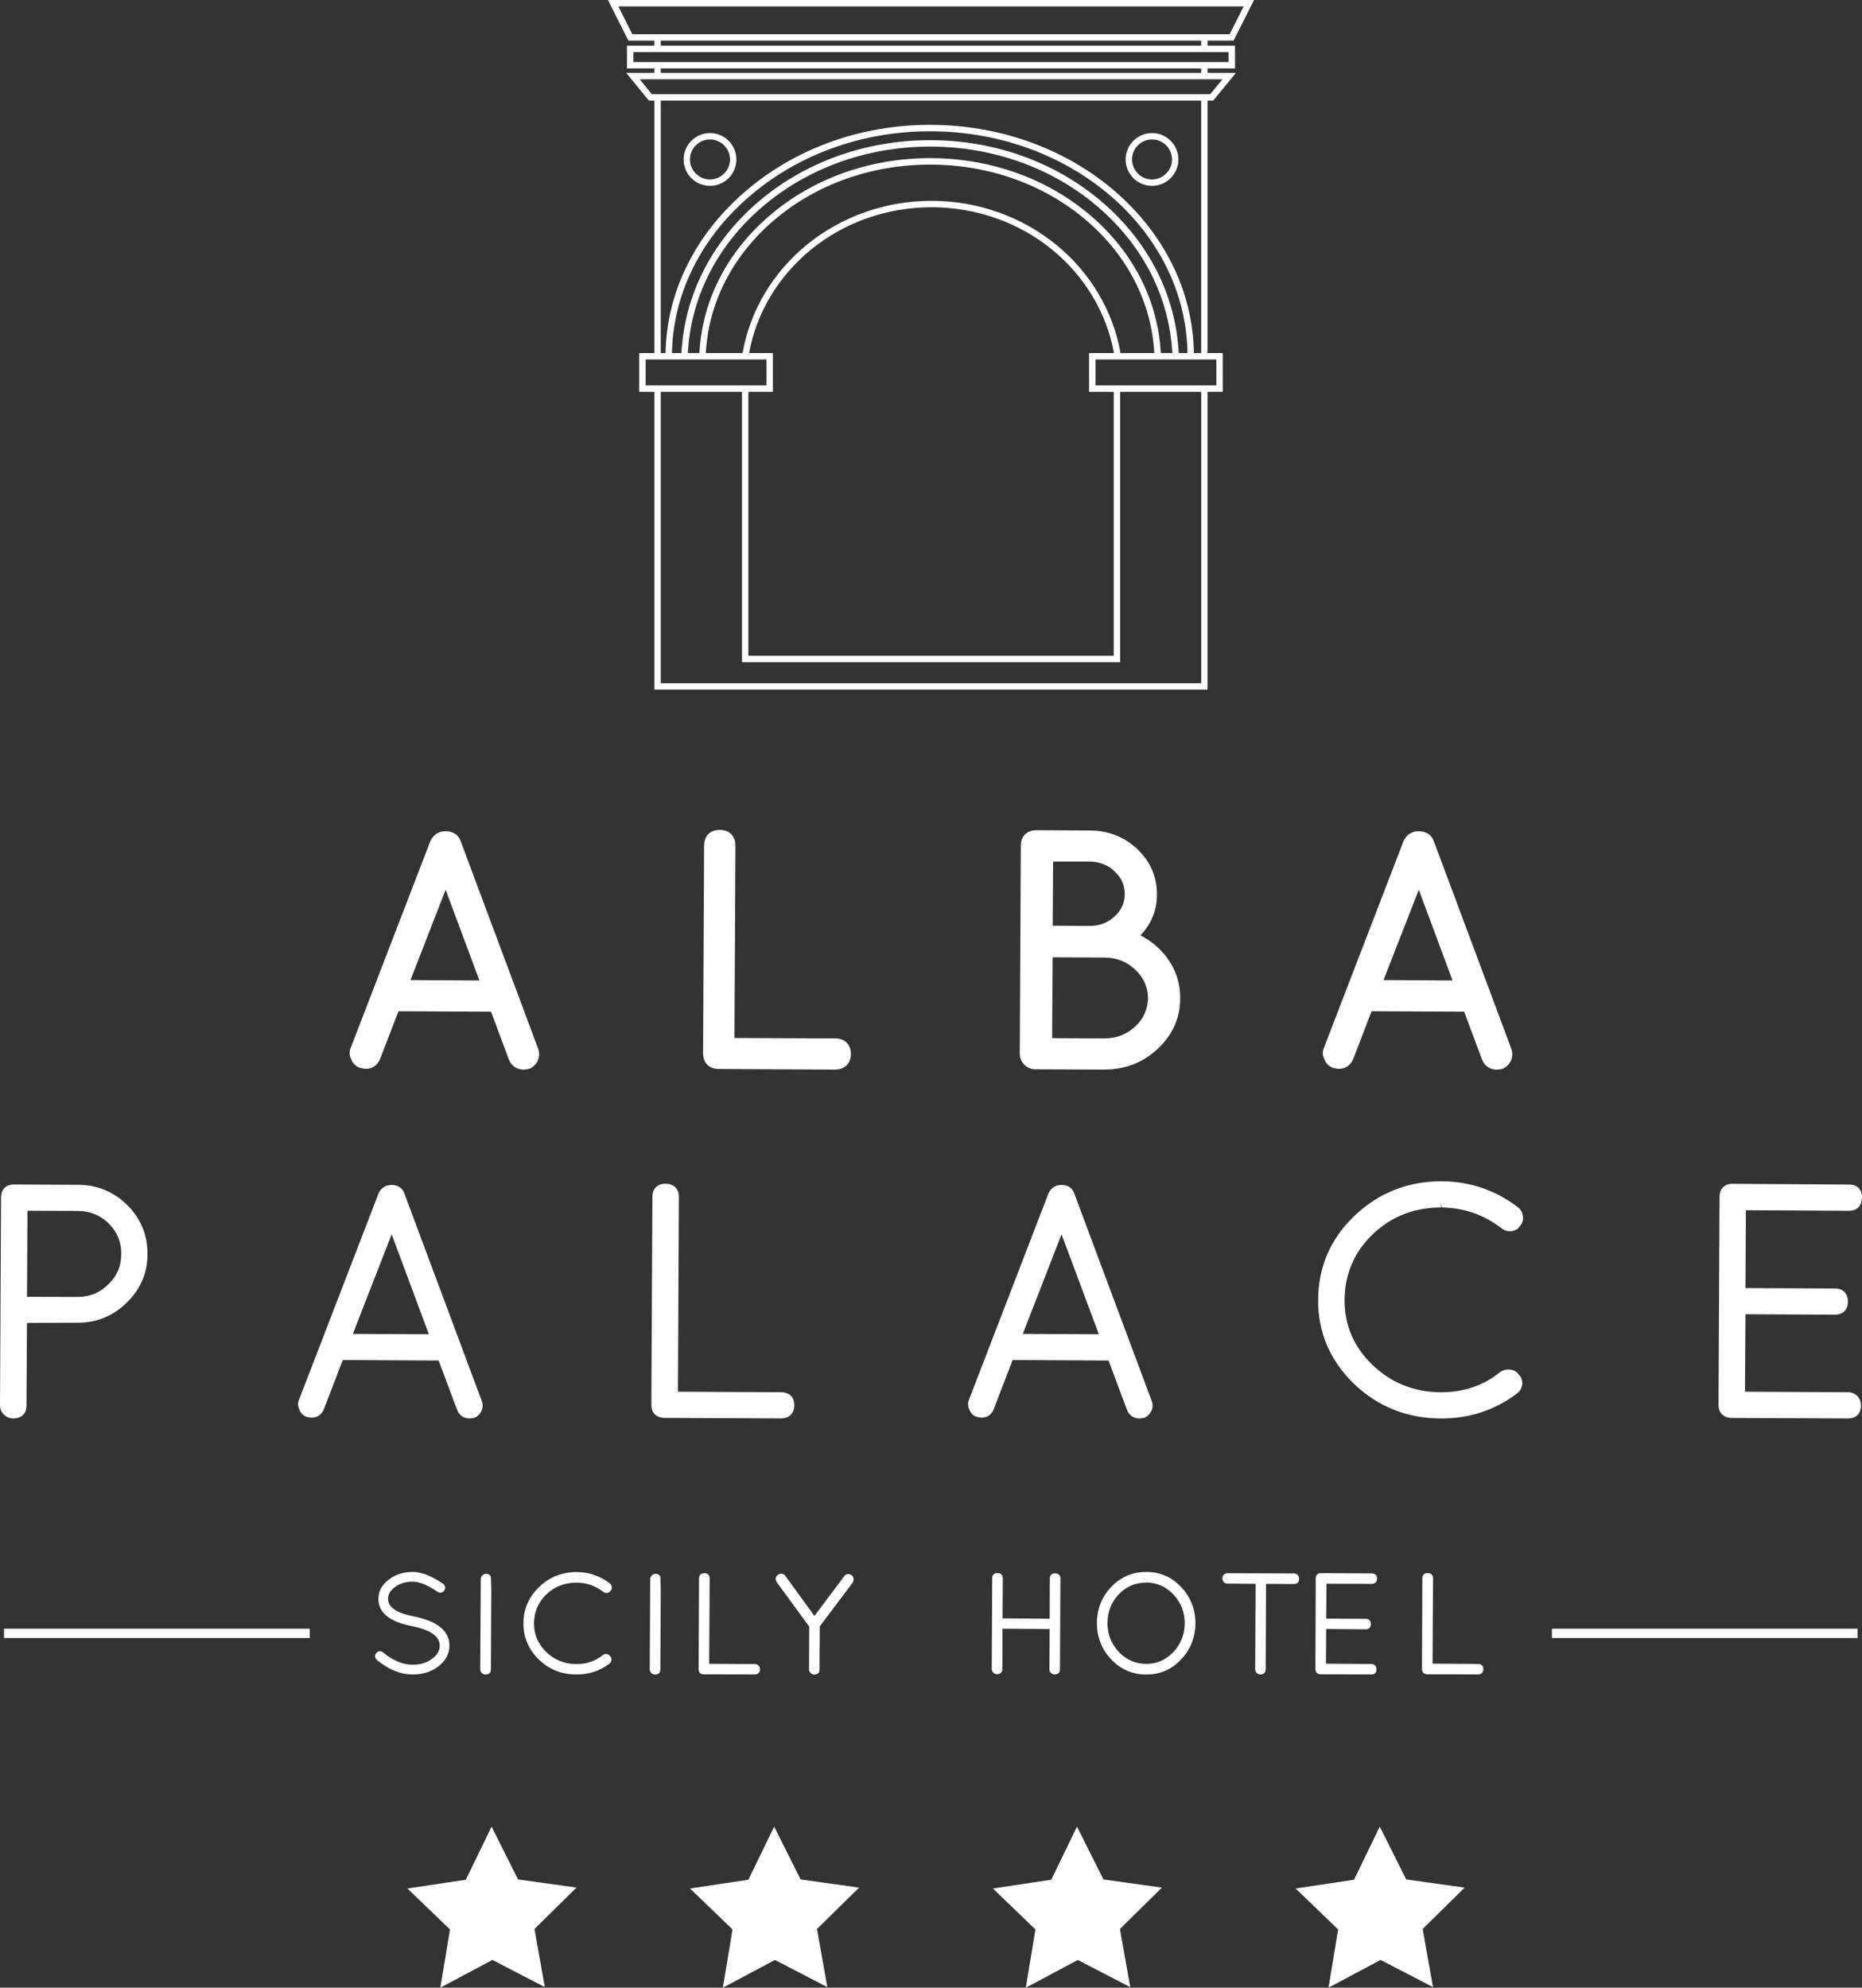 <?xml version="1.0" encoding="utf-8"?>
<!-- Generator: Adobe Illustrator 16.0.0, SVG Export Plug-In . SVG Version: 6.00 Build 0)  -->
<!DOCTYPE svg PUBLIC "-//W3C//DTD SVG 1.1//EN" "http://www.w3.org/Graphics/SVG/1.1/DTD/svg11.dtd">
<svg version="1.1" id="Livello_1" xmlns="http://www.w3.org/2000/svg" xmlns:xlink="http://www.w3.org/1999/xlink" x="0px" y="0px"
	 width="86.425px" height="92.253px" viewBox="0 0 86.425 92.253" enable-background="new 0 0 86.425 92.253" xml:space="preserve">
<rect x="0" y="0" width="86.425" height="92.253" fill="#333333" stroke="none"/>
<path fill="#FFFFFF" d="M22.253,45.507l-3.201-0.019l1.632-4.193L22.253,45.507z M21.381,39.039
	c-0.098-0.293-0.354-0.459-0.704-0.459c-0.31,0-0.556,0.153-0.699,0.45l-3.69,9.579c-0.079,0.168-0.076,0.362-0.001,0.52
	c0.07,0.211,0.217,0.361,0.423,0.436l0.113,0.02c0.058,0.016,0.105,0.024,0.149,0.024c0.312,0,0.55-0.167,0.673-0.469l0.851-2.205
	l4.296,0.019l0.831,2.229c0.121,0.292,0.371,0.461,0.684,0.461c0.034,0,0.069-0.005,0.108-0.014l0.077-0.006l0.094-0.023
	c0.172-0.08,0.299-0.209,0.386-0.398c0.067-0.177,0.067-0.361,0.003-0.539L21.381,39.039z"/>
<path fill="#FFFFFF" d="M38.762,48.195l-4.672-0.02l0.045-8.931c0-0.445-0.281-0.726-0.734-0.726c-0.445,0-0.72,0.281-0.72,0.725
	l-0.048,9.652c0,0.431,0.271,0.711,0.718,0.72l5.4,0.027c0.449,0,0.733-0.271,0.744-0.713
	C39.495,48.475,39.215,48.195,38.762,48.195"/>
<path fill="#FFFFFF" d="M51.729,42.539c-0.313,0.29-0.699,0.437-1.149,0.437l-1.718-0.011l0.019-2.979h1.707
	c0.453,0.007,0.842,0.163,1.151,0.46c0.316,0.296,0.466,0.64,0.466,1.06C52.201,41.918,52.048,42.247,51.729,42.539 M52.692,47.643
	c-0.392,0.366-0.877,0.552-1.44,0.552l-2.418-0.012l0.024-3.752l2.404,0.012c0.556,0,1.036,0.185,1.429,0.558
	c0.389,0.369,0.587,0.815,0.596,1.313C53.273,46.841,53.074,47.291,52.692,47.643 M52.934,43.413
	c0.508-0.533,0.765-1.167,0.765-1.898c0.006-0.812-0.298-1.52-0.908-2.103c-0.602-0.57-1.342-0.862-2.199-0.867l-2.465-0.014
	c-0.463,0-0.746,0.274-0.746,0.711l-0.047,9.666c0,0.19,0.071,0.371,0.213,0.508c0.137,0.139,0.313,0.213,0.51,0.213l3.195,0.013
	c0.967,0,1.801-0.325,2.479-0.96c0.694-0.646,1.047-1.432,1.047-2.34c0.009-0.7-0.204-1.346-0.635-1.925
	C53.818,43.996,53.414,43.657,52.934,43.413"/>
<path fill="#FFFFFF" d="M67.421,45.507l-3.205-0.02l1.638-4.192L67.421,45.507z M70.143,48.66l-3.59-9.614
	c-0.103-0.298-0.357-0.466-0.706-0.466c-0.313,0-0.561,0.152-0.699,0.45l-3.688,9.578c-0.08,0.168-0.078,0.363-0.002,0.521
	c0.069,0.211,0.217,0.363,0.418,0.436l0.112,0.02c0.063,0.016,0.104,0.023,0.148,0.023c0.315,0,0.554-0.165,0.678-0.468l0.849-2.206
	l4.295,0.02l0.834,2.229c0.117,0.291,0.367,0.461,0.684,0.461c0.035,0,0.07-0.006,0.109-0.014l0.078-0.004l0.088-0.025
	c0.176-0.08,0.304-0.209,0.393-0.398C70.208,49.023,70.208,48.839,70.143,48.66"/>
<path fill="#FFFFFF" d="M5.627,58.212c0,0.55-0.193,1.004-0.595,1.393L5.03,59.607c-0.398,0.398-0.867,0.587-1.429,0.587
	l-2.346-0.006l0.019-3.994l2.344,0.007c0.571,0.008,1.04,0.202,1.435,0.588C5.446,57.188,5.637,57.651,5.627,58.212 M3.636,54.99
	l-2.981-0.015c-0.38,0-0.606,0.226-0.606,0.597L0,65.224c0,0.165,0.061,0.313,0.178,0.427c0.118,0.119,0.267,0.181,0.43,0.181
	c0.39,0,0.621-0.222,0.621-0.594L1.251,61.4l2.368-0.01c0.876,0,1.639-0.316,2.266-0.936c0.639-0.619,0.96-1.373,0.96-2.24
	c0.009-0.885-0.307-1.652-0.935-2.281C5.284,55.314,4.52,54.994,3.636,54.99"/>
<path fill="#FFFFFF" d="M19.907,61.925l-3.53-0.016l1.802-4.623L19.907,61.925z M18.766,55.384
	c-0.051-0.145-0.193-0.387-0.596-0.387c-0.269,0-0.475,0.131-0.595,0.381l-3.692,9.58c-0.046,0.103-0.081,0.26,0.004,0.437
	c0.057,0.181,0.18,0.306,0.348,0.366l0.103,0.019c0.049,0.013,0.089,0.017,0.122,0.017c0.266,0,0.465-0.137,0.572-0.392l0.878-2.282
	l4.45,0.022l0.86,2.299c0.101,0.25,0.305,0.39,0.58,0.39c0.027,0,0.055-0.004,0.084-0.012l0.144-0.021
	c0.146-0.067,0.256-0.178,0.329-0.336c0.059-0.147,0.059-0.305,0-0.453L18.766,55.384z"/>
<path fill="#FFFFFF" d="M36.253,64.617l-4.786-0.025l0.043-9.043c0-0.379-0.23-0.608-0.622-0.608c-0.379,0-0.607,0.229-0.607,0.606
	l-0.048,9.656c0,0.369,0.227,0.594,0.61,0.605l5.394,0.023c0.386,0,0.62-0.221,0.632-0.596
	C36.871,64.846,36.639,64.617,36.253,64.617"/>
<path fill="#FFFFFF" d="M51.003,61.925l-3.53-0.016l1.799-4.623L51.003,61.925z M49.859,55.384
	c-0.049-0.145-0.189-0.387-0.592-0.387c-0.27,0-0.477,0.131-0.598,0.381l-3.691,9.58c-0.046,0.103-0.079,0.26,0.006,0.437
	c0.057,0.181,0.18,0.306,0.348,0.366l0.103,0.019c0.05,0.013,0.089,0.017,0.122,0.017c0.265,0,0.466-0.137,0.566-0.392l0.879-2.282
	l4.453,0.022l0.857,2.299c0.104,0.25,0.309,0.39,0.582,0.39c0.027,0,0.057-0.004,0.088-0.012l0.139-0.021
	c0.146-0.067,0.256-0.178,0.33-0.336c0.062-0.147,0.062-0.305,0.002-0.453L49.859,55.384z"/>
<path fill="#FFFFFF" d="M66.884,56.042V55.83l0.033,0.213c1.025,0.008,1.957,0.332,2.776,0.965c0.298,0.238,0.708,0.135,0.839-0.086
	c0.115-0.114,0.166-0.26,0.158-0.406c0-0.201-0.082-0.365-0.234-0.484c-1.035-0.791-2.223-1.197-3.537-1.207
	c-1.569,0-2.928,0.536-4.043,1.596c-1.117,1.062-1.687,2.377-1.694,3.91c-0.009,1.504,0.549,2.81,1.657,3.889
	c1.106,1.064,2.459,1.609,4.056,1.615c1.313,0,2.496-0.392,3.506-1.154c0.152-0.107,0.242-0.266,0.257-0.465
	c0-0.174-0.062-0.321-0.144-0.396c-0.074-0.116-0.224-0.259-0.502-0.259c-0.124,0-0.242,0.033-0.38,0.115
	c-0.756,0.623-1.68,0.943-2.76,0.943c-1.238-0.01-2.31-0.438-3.178-1.279c-0.861-0.832-1.292-1.842-1.285-3.008
	c0.008-1.201,0.447-2.226,1.307-3.047C64.578,56.458,65.644,56.042,66.884,56.042"/>
<path fill="#FFFFFF" d="M85.781,64.617l-4.787-0.025l0.021-3.596l4.146,0.021c0.383,0,0.61-0.227,0.61-0.605
	c0-0.382-0.226-0.609-0.597-0.609l-4.159-0.021l0.021-3.613l4.787,0.026c0.375,0,0.598-0.233,0.598-0.614
	c0.007-0.186-0.045-0.332-0.147-0.44c-0.104-0.109-0.255-0.163-0.446-0.163l-5.408-0.035c-0.383,0-0.607,0.23-0.607,0.605
	l-0.047,9.656c0,0.35,0.199,0.572,0.568,0.606l5.436,0.022c0.381,0,0.607-0.221,0.607-0.595c0-0.172-0.051-0.317-0.166-0.44
	C86.093,64.677,85.946,64.617,85.781,64.617"/>
<path fill="#FFFFFF" d="M52.544,7.4c0-0.511,0.416-0.928,0.929-0.928c0.51,0,0.926,0.417,0.926,0.928
	c0,0.511-0.416,0.929-0.926,0.929C52.96,8.329,52.544,7.911,52.544,7.4 M52.246,7.4c0,0.677,0.551,1.226,1.228,1.226
	c0.672,0,1.221-0.549,1.221-1.226c0-0.675-0.549-1.224-1.221-1.224C52.796,6.176,52.246,6.725,52.246,7.4 M32.024,7.4
	c0-0.511,0.417-0.928,0.928-0.928c0.512,0,0.93,0.417,0.93,0.928c0,0.511-0.418,0.929-0.93,0.929
	C32.441,8.329,32.024,7.911,32.024,7.4 M31.73,7.4c0,0.677,0.549,1.226,1.222,1.226c0.679,0,1.228-0.549,1.228-1.226
	c0-0.675-0.549-1.224-1.228-1.224C32.28,6.176,31.73,6.725,31.73,7.4 M29.351,1.588L28.7,0.298h29.025l-0.651,1.29H29.351z
	 M30.669,1.885h25.084v0.236H30.669V1.885z M57.027,2.878H29.396V2.419h27.631V2.878z M30.669,3.175h25.084v0.207H30.669V3.175z
	 M56.742,3.68l-0.57,0.692H30.255L29.691,3.68H56.742z M35.576,17.889h-5.609v-1.205h5.609V17.889z M30.669,18.186h3.771v12.547
	h17.552V18.186h3.762v13.523H30.669V18.186z M30.891,16.386h-0.222V4.669h25.084v11.717h-0.338
	c-0.088-5.853-5.547-10.592-12.249-10.592c-3.26,0-6.339,1.127-8.669,3.174C32.215,10.974,30.943,13.603,30.891,16.386
	 M31.629,16.386h-0.44c0.052-2.7,1.289-5.247,3.508-7.194c2.272-1.999,5.284-3.1,8.471-3.1c6.541,0,11.865,4.604,11.949,10.294
	h-0.408c-0.131-2.654-1.377-5.126-3.517-6.977c-2.164-1.872-5.014-2.903-8.024-2.903c-3.017,0-5.872,1.037-8.04,2.921
	C33,11.274,31.765,13.742,31.629,16.386 M32.463,16.386h-0.536c0.133-2.557,1.333-4.941,3.393-6.733
	c2.115-1.836,4.903-2.85,7.848-2.85c2.939,0,5.722,1.007,7.83,2.831c2.074,1.792,3.281,4.187,3.414,6.751h-0.535
	c-0.127-2.429-1.28-4.692-3.263-6.386c-2.007-1.714-4.651-2.659-7.446-2.659c-2.798,0-5.45,0.95-7.459,2.677
	C33.737,11.707,32.59,13.966,32.463,16.386 M34.467,16.386H32.76c0.127-2.334,1.239-4.509,3.143-6.145
	c1.954-1.681,4.537-2.602,7.265-2.602c2.725,0,5.298,0.917,7.253,2.588c1.916,1.634,3.029,3.82,3.156,6.159h-1.568
	c-0.342-1.942-1.393-3.723-2.969-5.013c-1.61-1.323-3.674-2.052-5.807-2.052c-2.126,0-4.181,0.727-5.792,2.046
	C35.862,12.659,34.807,14.441,34.467,16.386 M35.874,18.186v-1.799H34.77c0.335-1.858,1.349-3.551,2.857-4.79
	c1.56-1.278,3.552-1.979,5.607-1.979c2.064,0,4.061,0.703,5.618,1.981c1.508,1.24,2.515,2.932,2.854,4.787H50.55v1.799h1.146v12.25
	H34.734v-12.25L35.874,18.186L35.874,18.186z M50.848,16.684h5.61v1.205h-5.61V16.684z M30.375,1.885v0.236h-1.274v1.054h1.274
	v0.207h-1.308l1.049,1.287h0.259v11.717H29.67v1.799h0.705v13.821h25.673v-13.82h0.705v-1.799h-0.705V4.669h0.262l1.057-1.287
	h-1.318V3.175h1.275V2.121h-1.275V1.885h1.207L58.207,0h-29.99l0.951,1.885H30.375z"/>
<rect x="0.187" y="75.591" fill="#FFFFFF" width="14.189" height="0.433"/>
<rect x="72.033" y="75.591" fill="#FFFFFF" width="14.188" height="0.433"/>
<path fill="#FFFFFF" d="M48.975,73.026c-0.156,0-0.247,0.082-0.247,0.235l-0.007,1.867l-2.188-0.016l0.012-1.863
	c0-0.15-0.09-0.238-0.248-0.238c-0.154,0-0.244,0.086-0.244,0.236l-0.02,4.213c0,0.063,0.021,0.115,0.069,0.17
	c0.049,0.043,0.104,0.072,0.171,0.072c0.159,0,0.253-0.09,0.253-0.242l0.005-1.869l2.19,0.017l-0.013,1.865
	c0,0.063,0.021,0.123,0.07,0.168c0.051,0.053,0.104,0.073,0.165,0.073h0.005c0.16,0,0.25-0.084,0.25-0.235l0.021-4.218
	C49.221,73.108,49.128,73.026,48.975,73.026"/>
<path fill="#FFFFFF" d="M53.21,73.38l0.011,0.07c0.481,0.006,0.901,0.19,1.247,0.559c0.345,0.365,0.521,0.816,0.521,1.339
	c-0.004,0.519-0.186,0.965-0.53,1.332c-0.35,0.364-0.767,0.545-1.258,0.545c-0.492-0.004-0.925-0.187-1.271-0.556
	c-0.35-0.371-0.528-0.823-0.525-1.346c0.004-0.523,0.182-0.973,0.531-1.337c0.343-0.358,0.777-0.536,1.277-0.536v-0.07H53.21z
	 M53.21,72.957c-0.64,0-1.185,0.231-1.625,0.688c-0.44,0.457-0.666,1.02-0.672,1.682c0,0.654,0.224,1.221,0.658,1.682
	c0.442,0.472,0.99,0.707,1.625,0.709h0.014c0.629,0,1.17-0.231,1.605-0.696c0.438-0.455,0.664-1.017,0.672-1.67
	c0-0.651-0.221-1.222-0.652-1.681C54.397,73.199,53.852,72.958,53.21,72.957"/>
<path fill="#FFFFFF" d="M60.067,73.028l-3.079-0.011c-0.156,0-0.246,0.084-0.246,0.232c0,0.158,0.09,0.25,0.246,0.25l1.291,0.01
	l-0.02,3.965c0,0.064,0.023,0.121,0.07,0.168c0.049,0.049,0.104,0.072,0.172,0.072c0.153,0,0.246-0.084,0.246-0.236l0.016-3.967
	l1.297,0.006c0.156,0,0.24-0.09,0.24-0.247c0-0.065-0.021-0.12-0.07-0.169C60.184,73.052,60.126,73.028,60.067,73.028"/>
<path fill="#FFFFFF" d="M63.671,73.512c0.152,0,0.244-0.093,0.244-0.25c0.002-0.073-0.021-0.132-0.063-0.171
	c-0.041-0.045-0.103-0.064-0.179-0.064l-2.355-0.014c-0.154,0-0.248,0.087-0.248,0.238l-0.016,4.211c0,0.142,0.08,0.232,0.227,0.246
	l2.367,0.008c0.157,0,0.242-0.084,0.242-0.235c0-0.065-0.02-0.131-0.066-0.183c-0.047-0.043-0.105-0.069-0.168-0.069l-2.111-0.013
	l0.009-1.612l1.831,0.015c0.156,0,0.244-0.095,0.244-0.244c0-0.15-0.086-0.242-0.235-0.242l-1.838-0.01l0.012-1.619L63.671,73.512z"
	/>
<path fill="#FFFFFF" d="M68.604,77.227l-2.112-0.013l0.023-3.965c0-0.149-0.094-0.238-0.252-0.238c-0.151,0-0.244,0.088-0.244,0.238
	l-0.018,4.211l0,0c0,0.15,0.084,0.242,0.242,0.248l2.354,0.006c0.158,0,0.248-0.084,0.254-0.235
	C68.852,77.319,68.759,77.227,68.604,77.227"/>
<path fill="#FFFFFF" d="M20.349,75.453c-0.267-0.187-0.654-0.332-1.149-0.431c-0.404-0.084-0.709-0.19-0.905-0.33
	c-0.187-0.131-0.279-0.289-0.283-0.483c0-0.211,0.101-0.388,0.313-0.547c0.224-0.168,0.504-0.254,0.839-0.254
	c0.306,0.004,0.696,0.163,1.14,0.469c0.038,0.031,0.079,0.043,0.133,0.043c0.081,0,0.141-0.031,0.182-0.101
	c0.073-0.123,0.052-0.233-0.06-0.315c-0.524-0.36-0.994-0.547-1.406-0.547c-0.423,0-0.791,0.119-1.09,0.342
	c-0.329,0.244-0.499,0.545-0.499,0.908c-0.003,0.356,0.159,0.647,0.482,0.869c0.25,0.172,0.609,0.305,1.072,0.396
	c0.426,0.086,0.752,0.202,0.969,0.356c0.217,0.152,0.324,0.338,0.324,0.555c-0.003,0.232-0.117,0.433-0.35,0.601
	c-0.237,0.185-0.541,0.279-0.914,0.279c-0.46,0-0.924-0.199-1.367-0.57c-0.089-0.084-0.242-0.073-0.317,0.031
	c-0.085,0.108-0.073,0.221,0.03,0.317c0.537,0.445,1.091,0.674,1.658,0.676h0.012c0.445,0,0.838-0.12,1.168-0.364
	c0.345-0.261,0.524-0.588,0.529-0.97C20.862,76.003,20.69,75.69,20.349,75.453"/>
<path fill="#FFFFFF" d="M22.785,73.171l-0.014-0.019c-0.076-0.116-0.229-0.141-0.342-0.065l-0.044,0.027v0.01
	c-0.049,0.045-0.071,0.103-0.071,0.17l-0.024,4.185c0,0.065,0.028,0.121,0.072,0.164c0.049,0.056,0.109,0.073,0.179,0.073
	c0.154,0,0.245-0.08,0.245-0.231l0.018-3.724l-0.018-0.572L22.785,73.171L22.785,73.171z"/>
<path fill="#FFFFFF" d="M26.773,73.453c0.453,0.004,0.861,0.147,1.223,0.424c0.117,0.099,0.286,0.054,0.337-0.041
	c0.047-0.041,0.066-0.096,0.064-0.153c0-0.08-0.035-0.146-0.096-0.199c-0.447-0.339-0.962-0.519-1.528-0.522
	c-0.68,0-1.268,0.232-1.746,0.69c-0.482,0.462-0.73,1.026-0.731,1.69c-0.003,0.648,0.234,1.209,0.714,1.679
	c0.478,0.465,1.062,0.694,1.739,0.696h0.013c0.569,0,1.08-0.164,1.52-0.5c0.058-0.036,0.093-0.1,0.1-0.18
	c0-0.068-0.021-0.129-0.057-0.162c-0.034-0.043-0.092-0.108-0.202-0.108c-0.053,0-0.098,0.019-0.154,0.058
	c-0.335,0.27-0.741,0.409-1.217,0.409c-0.546-0.004-1.017-0.188-1.399-0.562c-0.379-0.366-0.571-0.813-0.567-1.33
	c0.003-0.53,0.199-0.983,0.575-1.346C25.742,73.63,26.209,73.453,26.773,73.453"/>
<path fill="#FFFFFF" d="M30.651,73.171l-0.014-0.019c-0.076-0.116-0.226-0.141-0.338-0.065l-0.048,0.027v0.01
	c-0.048,0.045-0.071,0.103-0.071,0.17l-0.023,4.185c0,0.065,0.027,0.121,0.072,0.164c0.046,0.056,0.109,0.073,0.18,0.073
	c0.151,0,0.241-0.08,0.241-0.231l0.019-3.724l-0.019-0.572L30.651,73.171L30.651,73.171z"/>
<path fill="#FFFFFF" d="M35.027,77.233l-2.11-0.012l0.022-3.968c0-0.151-0.092-0.237-0.252-0.237c-0.151,0-0.241,0.086-0.241,0.237
	l-0.019,4.213c0,0.152,0.086,0.242,0.242,0.244l2.354,0.006c0.153,0,0.249-0.08,0.254-0.231
	C35.277,77.328,35.183,77.233,35.027,77.233"/>
<path fill="#FFFFFF" d="M39.185,73.156L37.802,75l-1.348-1.855c-0.045-0.066-0.111-0.107-0.194-0.107
	c-0.061,0-0.11,0.021-0.153,0.057c-0.12,0.08-0.137,0.205-0.054,0.337l1.507,2.062l-0.008,1.986c0,0.066,0.024,0.121,0.073,0.164
	c0.044,0.055,0.106,0.074,0.171,0.074c0.155,0,0.241-0.08,0.241-0.232l0.012-2.002l1.527-2.031c0.042-0.061,0.059-0.129,0.042-0.191
	c-0.009-0.068-0.044-0.119-0.088-0.151C39.416,73.022,39.252,73.044,39.185,73.156"/>
<g>
	<polygon fill="#FFFFFF" points="24.588,89.458 25.013,91.852 22.854,90.733 20.709,91.876 21.106,89.479 19.354,87.791 
		21.759,87.427 22.822,85.242 23.912,87.417 26.319,87.751 	"/>
	<path fill="#FFFFFF" d="M20.439,92.253l0.447-2.703l-1.973-1.901l2.708-0.407l1.197-2.464l1.228,2.451l2.712,0.378l-1.95,1.921
		l0.478,2.697l-2.431-1.261L20.439,92.253z M19.795,87.93l1.53,1.478l-0.347,2.094l1.875-1l1.886,0.979l-0.371-2.092l1.512-1.489
		l-2.103-0.294l-0.952-1.9l-0.928,1.912L19.795,87.93z"/>
</g>
<g>
	<polygon fill="#FFFFFF" points="37.702,89.458 38.126,91.854 35.968,90.735 33.823,91.876 34.219,89.479 32.468,87.791 
		34.873,87.427 35.935,85.242 37.024,87.417 39.433,87.753 	"/>
	<path fill="#FFFFFF" d="M33.553,92.253L34,89.55l-1.972-1.901l2.708-0.407l1.197-2.464l1.227,2.451l2.713,0.38l-1.951,1.919
		l0.478,2.699l-2.431-1.261L33.553,92.253z M32.909,87.93l1.53,1.478l-0.347,2.094l1.874-0.998l1.886,0.979l-0.371-2.094
		l1.512-1.487l-2.104-0.296l-0.952-1.9l-0.928,1.912L32.909,87.93z"/>
</g>
<g>
	<polygon fill="#FFFFFF" points="51.762,89.458 52.186,91.854 50.027,90.735 47.882,91.876 48.279,89.479 46.528,87.791 
		48.932,87.427 49.994,85.242 51.083,87.417 53.492,87.753 	"/>
	<path fill="#FFFFFF" d="M47.613,92.253l0.446-2.703l-1.972-1.901l2.707-0.407l1.195-2.464l1.229,2.451l2.713,0.38l-1.949,1.919
		l0.477,2.699l-2.431-1.261L47.613,92.253z M46.968,87.93l1.531,1.478l-0.348,2.094l1.874-0.998l1.886,0.979l-0.371-2.094
		l1.513-1.487l-2.104-0.296l-0.951-1.9l-0.93,1.912L46.968,87.93z"/>
</g>
<g>
	<polygon fill="#FFFFFF" points="65.813,89.458 66.237,91.852 64.08,90.733 61.934,91.876 62.33,89.479 60.578,87.791 
		62.984,87.427 64.046,85.242 65.134,87.417 67.542,87.751 	"/>
	<path fill="#FFFFFF" d="M61.664,92.253l0.446-2.703l-1.974-1.901l2.711-0.407l1.195-2.464l1.227,2.451l2.713,0.378l-1.949,1.921
		l0.479,2.697l-2.433-1.261L61.664,92.253z M61.02,87.93l1.53,1.478l-0.348,2.094l1.875-1l1.885,0.979l-0.371-2.092l1.513-1.489
		L65,87.604l-0.949-1.899l-0.93,1.91L61.02,87.93z"/>
</g>
</svg>
